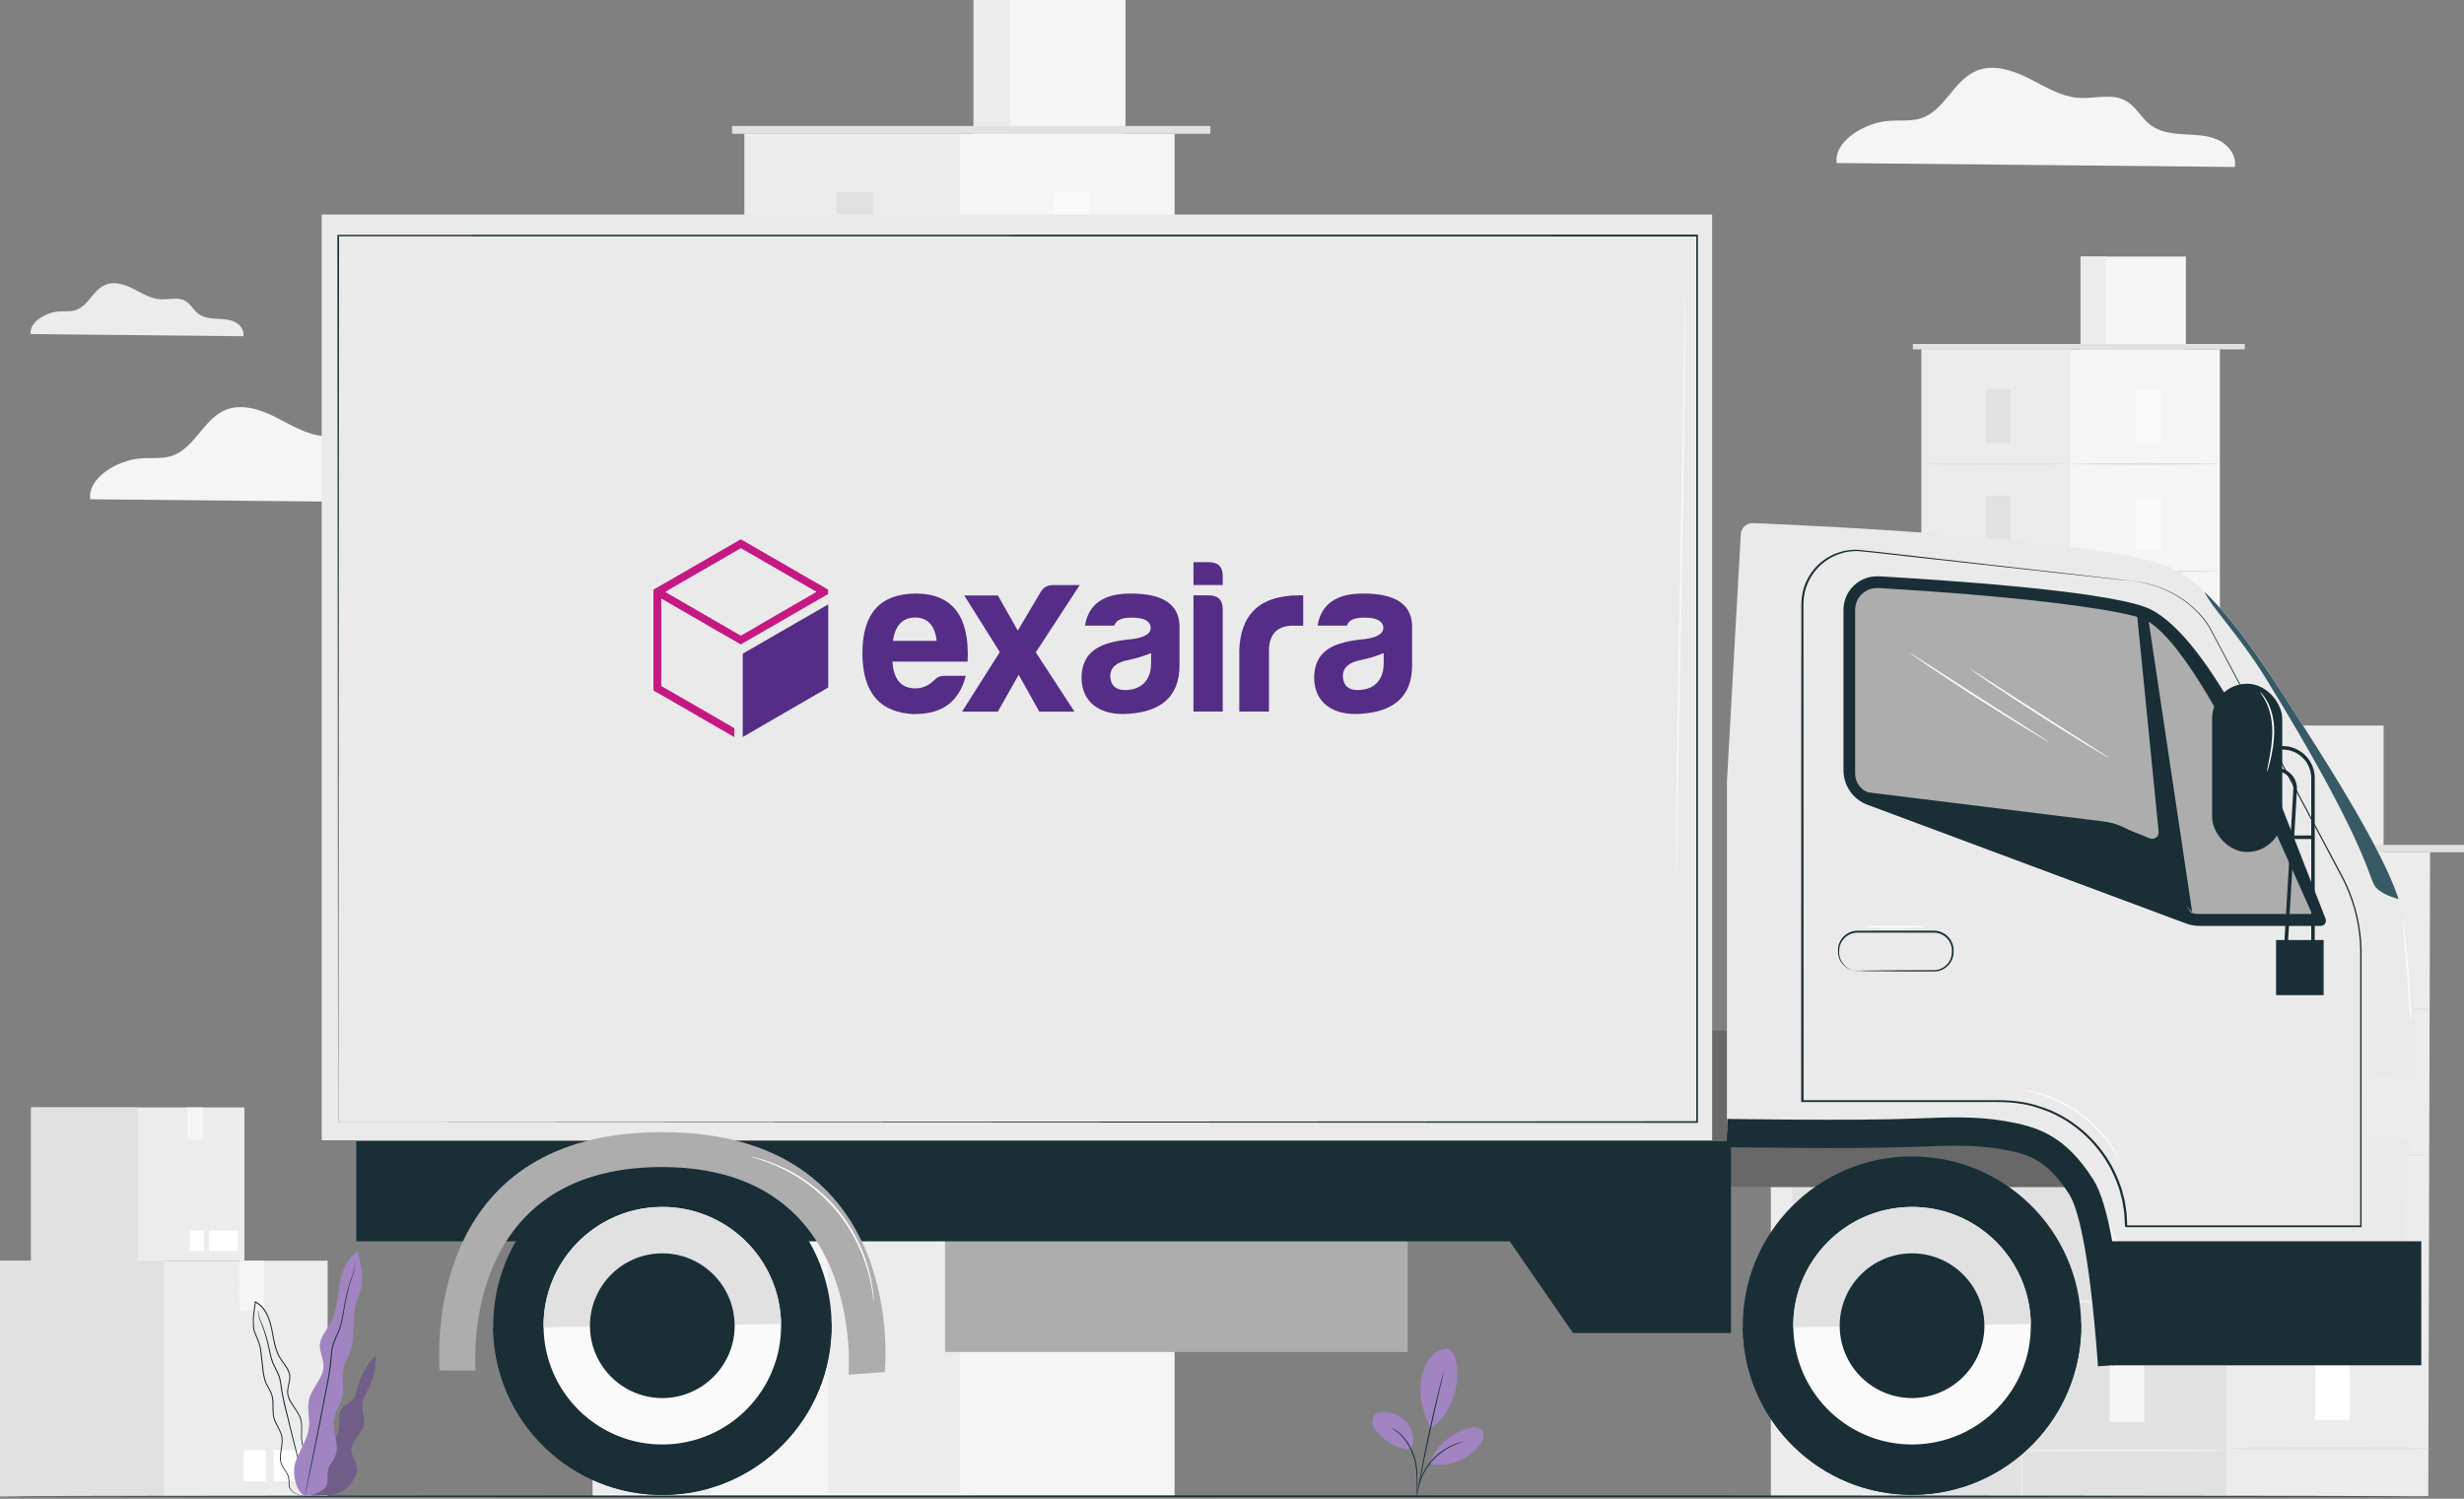 <svg xmlns="http://www.w3.org/2000/svg" id="Layer_2" viewBox="0 0 300 182.49"><rect x="0" y="0" width="300" height="182.49" fill="#808080" stroke="none"/><defs><style>.cls-1{fill:#eaeaea;}.cls-2{fill:#f5f5f5;}.cls-3{fill:#fff;}.cls-4{fill:#ececec;}.cls-5{fill:#fafafa;}.cls-6{fill:#a085c2;}.cls-7{fill:#c51882;}.cls-8{fill:#adadad;}.cls-9{fill:#e1e1e1;}.cls-10{fill:#375a64;}.cls-11{fill:#1a2e35;}.cls-12{fill:#552d86;}.cls-13{opacity:.3;}.cls-14{opacity:.4;}</style></defs><g id="Layer_1-2"><g><g><rect class="cls-2" x="233.97" y="42.54" width="36.32" height="115.1" transform="translate(504.25 200.17) rotate(-180)"/><rect class="cls-4" x="233.97" y="42.54" width="18.16" height="114.78" transform="translate(486.09 199.86) rotate(-180)"/><rect class="cls-2" x="253.31" y="31.24" width="12.82" height="11.3" transform="translate(519.45 73.78) rotate(-180)"/><rect class="cls-4" x="253.31" y="31.24" width="3.06" height="11.3" transform="translate(509.68 73.78) rotate(-180)"/><polyline class="cls-9" points="273.31 42.54 273.31 41.88 232.9 41.88 232.9 42.54"/><rect class="cls-5" x="260.04" y="47.47" width="3.07" height="6.48" transform="translate(523.16 101.41) rotate(-180)"/><path class="cls-9" d="M252.13 56.49c0 .07 4.07.12 9.08.12s9.08-.06 9.08-.12c0-.07-4.06-.12-9.08-.12s-9.08.06-9.08.12z"/><g><rect class="cls-9" x="241.72" y="47.47" width="3.07" height="6.48" transform="translate(486.52 101.41) rotate(-180)"/><path class="cls-9" d="M233.81 56.49c0 .07 4.07.12 9.08.12s9.08-.06 9.08-.12c0-.07-4.06-.12-9.08-.12s-9.08.06-9.08.12z"/></g><g><rect class="cls-9" x="241.72" y="60.33" width="3.07" height="6.48" transform="translate(486.52 127.15) rotate(-180)"/><path class="cls-9" d="M233.81 69.36c0 .07 4.07.12 9.08.12s9.08-.06 9.08-.12-4.06-.12-9.08-.12-9.08.06-9.08.12z"/></g><g><rect class="cls-9" x="241.72" y="73.59" width="3.07" height="6.48" transform="translate(486.52 153.67) rotate(-180)"/><path class="cls-9" d="M233.81 82.62c0 .07 4.07.12 9.08.12s9.08-.06 9.08-.12c0-.07-4.06-.12-9.08-.12s-9.08.06-9.08.12z"/></g><g><rect class="cls-9" x="241.72" y="86.85" width="3.07" height="6.48" transform="translate(486.52 180.18) rotate(-180)"/><path class="cls-9" d="M233.81 95.88c0 .07 4.07.12 9.08.12s9.08-.06 9.08-.12c0-.07-4.06-.12-9.08-.12s-9.08.06-9.08.12z"/></g><g><rect class="cls-9" x="241.72" y="99.73" width="3.07" height="6.48" transform="translate(486.52 205.94) rotate(-180)"/><path class="cls-9" d="M233.81 108.75c0 .07 4.07.12 9.08.12s9.08-.06 9.08-.12c0-.07-4.06-.12-9.08-.12s-9.08.06-9.08.12z"/></g><g><rect class="cls-9" x="241.72" y="112.66" width="3.07" height="6.48" transform="translate(486.52 231.8) rotate(-180)"/><rect class="cls-9" x="241.72" y="125.76" width="3.07" height="6.48" transform="translate(486.52 258) rotate(-180)"/><path class="cls-9" d="M233.81 121.69c0 .07 4.07.12 9.08.12s9.08-.06 9.08-.12c0-.07-4.06-.12-9.08-.12s-9.08.06-9.08.12z"/></g><rect class="cls-5" x="260.04" y="60.53" width="3.07" height="6.48" transform="translate(523.16 127.54) rotate(-180)"/><path class="cls-9" d="M252.13 69.56c0 .07 4.07.12 9.08.12s9.08-.06 9.08-.12-4.06-.12-9.08-.12-9.08.06-9.08.12z"/><rect class="cls-5" x="260.04" y="73.6" width="3.07" height="6.48" transform="translate(523.16 153.68) rotate(-180)"/><path class="cls-9" d="M252.13 82.62c0 .07 4.07.12 9.08.12s9.08-.06 9.08-.12c0-.07-4.06-.12-9.08-.12s-9.08.06-9.08.12z"/><rect class="cls-5" x="260.04" y="86.66" width="3.07" height="6.48" transform="translate(523.16 179.81) rotate(-180)"/><path class="cls-9" d="M252.13 95.69c0 .07 4.07.12 9.08.12s9.08-.06 9.08-.12-4.06-.12-9.08-.12-9.08.06-9.08.12z"/><rect class="cls-5" x="260.04" y="99.73" width="3.07" height="6.48" transform="translate(523.16 205.94) rotate(-180)"/><path class="cls-9" d="M252.13 108.75c0 .07 4.07.12 9.08.12s9.08-.06 9.08-.12c0-.07-4.06-.12-9.08-.12s-9.08.06-9.08.12z"/><rect class="cls-5" x="260.04" y="112.79" width="3.07" height="6.48" transform="translate(523.16 232.07) rotate(-180)"/><path class="cls-9" d="M252.13 121.82c0 .07 4.07.12 9.08.12s9.08-.06 9.08-.12-4.06-.12-9.08-.12-9.08.06-9.08.12z"/><rect class="cls-5" x="260.04" y="125.86" width="3.07" height="6.48" transform="translate(523.16 258.2) rotate(-180)"/></g><g><rect class="cls-2" x="90.66" y="16.29" width="52.35" height="165.91" transform="translate(233.67 198.49) rotate(-180)"/><rect class="cls-4" x="90.66" y="16.29" width="26.18" height="165.45" transform="translate(207.5 198.03) rotate(-180)"/><rect class="cls-2" x="118.55" y="0" width="18.49" height="16.29" transform="translate(255.58 16.29) rotate(-180)"/><rect class="cls-4" x="118.55" y="0" width="4.41" height="16.29" transform="translate(241.5 16.29) rotate(-180)"/><polyline class="cls-9" points="147.37 16.29 147.37 15.34 89.13 15.34 89.13 16.29"/><rect class="cls-5" x="128.25" y="23.39" width="4.43" height="9.34" transform="translate(260.92 56.13) rotate(-180)"/><path class="cls-9" d="M116.84 36.4c0 .1 5.86.18 13.09.18s13.09-.08 13.09-.18-5.86-.18-13.09-.18-13.09.08-13.09.18z"/><g><rect class="cls-9" x="101.84" y="23.39" width="4.43" height="9.34" transform="translate(208.12 56.13) rotate(-180)"/><path class="cls-9" d="M90.43 36.4c0 .1 5.86.18 13.09.18s13.09-.08 13.09-.18-5.86-.18-13.09-.18-13.09.08-13.09.18z"/></g><g><rect class="cls-9" x="101.84" y="41.94" width="4.43" height="9.34" transform="translate(208.12 93.23) rotate(-180)"/><path class="cls-9" d="M90.43 54.95c0 .1 5.86.18 13.09.18s13.09-.08 13.09-.18-5.86-.18-13.09-.18-13.09.08-13.09.18z"/></g><g><rect class="cls-9" x="101.84" y="61.05" width="4.43" height="9.34" transform="translate(208.12 131.45) rotate(-180)"/><path class="cls-9" d="M90.43 74.06c0 .1 5.86.18 13.09.18s13.09-.08 13.09-.18c0-.1-5.86-.18-13.09-.18s-13.09.08-13.09.18z"/></g><g><rect class="cls-9" x="101.84" y="80.16" width="4.43" height="9.34" transform="translate(208.12 169.67) rotate(-180)"/><path class="cls-9" d="M90.43 93.17c0 .1 5.86.18 13.09.18s13.09-.08 13.09-.18c0-.1-5.86-.18-13.09-.18s-13.09.08-13.09.18z"/></g><g><rect class="cls-9" x="101.84" y="98.73" width="4.43" height="9.34" transform="translate(208.12 206.8) rotate(-180)"/><path class="cls-9" d="M90.43 111.74c0 .1 5.86.18 13.09.18s13.09-.08 13.09-.18-5.86-.18-13.09-.18-13.09.08-13.09.18z"/></g><g><rect class="cls-9" x="101.84" y="117.37" width="4.43" height="9.34" transform="translate(208.12 244.08) rotate(-180)"/><rect class="cls-9" x="101.84" y="136.25" width="4.43" height="9.34" transform="translate(208.12 281.84) rotate(-180)"/><path class="cls-9" d="M90.43 130.38c0 .1 5.86.18 13.09.18s13.09-.08 13.09-.18-5.86-.18-13.09-.18-13.09.08-13.09.18z"/></g><rect class="cls-5" x="128.25" y="42.23" width="4.43" height="9.34" transform="translate(260.92 93.8) rotate(-180)"/><path class="cls-9" d="M116.84 55.24c0 .1 5.86.18 13.09.18s13.09-.08 13.09-.18-5.86-.18-13.09-.18-13.09.08-13.09.18z"/><rect class="cls-5" x="128.25" y="61.06" width="4.43" height="9.34" transform="translate(260.92 131.46) rotate(-180)"/><path class="cls-9" d="M116.84 74.07c0 .1 5.86.18 13.09.18s13.09-.08 13.09-.18c0-.1-5.86-.18-13.09-.18s-13.09.08-13.09.18z"/><rect class="cls-5" x="128.25" y="79.89" width="4.43" height="9.34" transform="translate(260.92 169.13) rotate(-180)"/><path class="cls-9" d="M116.84 92.9c0 .1 5.86.18 13.09.18s13.09-.08 13.09-.18c0-.1-5.86-.18-13.09-.18s-13.09.08-13.09.18z"/><rect class="cls-5" x="128.25" y="98.73" width="4.43" height="9.34" transform="translate(260.92 206.8) rotate(-180)"/><path class="cls-9" d="M116.84 111.74c0 .1 5.86.18 13.09.18s13.09-.08 13.09-.18-5.86-.18-13.09-.18c-7.23.0-13.09.08-13.09.18z"/><rect class="cls-5" x="128.25" y="117.56" width="4.43" height="9.34" transform="translate(260.92 244.47) rotate(-180)"/><path class="cls-9" d="M116.84 130.57c0 .1 5.86.18 13.09.18 7.23.0 13.09-.08 13.09-.18s-5.86-.18-13.09-.18-13.09.08-13.09.18z"/><rect class="cls-5" x="128.25" y="136.4" width="4.43" height="9.34" transform="translate(260.92 282.13) rotate(-180)"/></g><g><rect class="cls-2" x="72.19" y="91.55" width="28.6" height="90.64" transform="translate(172.97 273.74) rotate(-180)"/><rect class="cls-4" x="72.19" y="91.55" width="14.3" height="90.39" transform="translate(158.67 273.49) rotate(-180)"/><rect class="cls-2" x="87.42" y="82.65" width="10.1" height="8.9" transform="translate(184.94 174.2) rotate(-180)"/><rect class="cls-4" x="87.42" y="82.65" width="2.41" height="8.9" transform="translate(177.25 174.2) rotate(-180)"/><polyline class="cls-9" points="103.17 91.55 103.17 91.03 71.35 91.03 71.35 91.55"/><rect class="cls-5" x="92.72" y="95.43" width="2.42" height="5.1" transform="translate(187.86 195.97) rotate(-180)"/><path class="cls-9" d="M86.49 102.54c0 .05 3.2.1 7.15.1s7.15-.04 7.15-.1-3.2-.1-7.15-.1-7.15.04-7.15.1z"/><g><rect class="cls-9" x="78.3" y="95.43" width="2.42" height="5.1" transform="translate(159.01 195.97) rotate(-180)"/><path class="cls-9" d="M72.06 102.54c0 .05 3.2.1 7.15.1s7.15-.04 7.15-.1-3.2-.1-7.15-.1-7.15.04-7.15.1z"/></g><g><rect class="cls-9" x="78.3" y="105.57" width="2.42" height="5.1" transform="translate(159.01 216.24) rotate(-180)"/><path class="cls-9" d="M72.06 112.67c0 .05 3.2.1 7.15.1s7.15-.04 7.15-.1-3.2-.1-7.15-.1-7.15.04-7.15.1z"/></g><g><rect class="cls-9" x="78.3" y="116.01" width="2.42" height="5.1" transform="translate(159.01 237.12) rotate(-180)"/><path class="cls-9" d="M72.06 123.11c0 .05 3.2.1 7.15.1s7.15-.04 7.15-.1-3.2-.1-7.15-.1-7.15.04-7.15.1z"/></g><g><rect class="cls-9" x="78.3" y="126.45" width="2.42" height="5.1" transform="translate(159.01 258) rotate(-180)"/><path class="cls-9" d="M72.06 133.55c0 .05 3.2.1 7.15.1s7.15-.04 7.15-.1c0-.05-3.2-.1-7.15-.1s-7.15.04-7.15.1z"/></g><g><rect class="cls-9" x="78.3" y="136.59" width="2.42" height="5.1" transform="translate(159.01 278.28) rotate(-180)"/><path class="cls-9" d="M72.06 143.7c0 .05 3.2.1 7.15.1s7.15-.04 7.15-.1-3.2-.1-7.15-.1-7.15.04-7.15.1z"/></g><g><rect class="cls-9" x="78.3" y="146.77" width="2.42" height="5.1" transform="translate(159.01 298.65) rotate(-180)"/><rect class="cls-9" x="78.3" y="157.09" width="2.42" height="5.1" transform="translate(159.01 319.28) rotate(-180)"/><path class="cls-9" d="M72.06 153.88c0 .05 3.2.1 7.15.1s7.15-.04 7.15-.1c0-.05-3.2-.1-7.15-.1s-7.15.04-7.15.1z"/></g><rect class="cls-5" x="92.72" y="105.72" width="2.42" height="5.1" transform="translate(187.86 216.54) rotate(-180)"/><path class="cls-9" d="M86.49 112.83c0 .05 3.2.1 7.15.1s7.15-.04 7.15-.1-3.2-.1-7.15-.1-7.15.04-7.15.1z"/><rect class="cls-5" x="92.72" y="116.01" width="2.42" height="5.1" transform="translate(187.86 237.12) rotate(-180)"/><path class="cls-9" d="M86.49 123.12c0 .05 3.2.1 7.15.1s7.15-.04 7.15-.1-3.2-.1-7.15-.1-7.15.04-7.15.1z"/><rect class="cls-5" x="92.72" y="126.3" width="2.42" height="5.1" transform="translate(187.86 257.7) rotate(-180)"/><path class="cls-9" d="M86.49 133.41c0 .05 3.2.1 7.15.1s7.15-.04 7.15-.1-3.2-.1-7.15-.1-7.15.04-7.15.1z"/><rect class="cls-5" x="92.72" y="136.59" width="2.42" height="5.1" transform="translate(187.86 278.28) rotate(-180)"/><path class="cls-9" d="M86.49 143.7c0 .05 3.2.1 7.15.1s7.15-.04 7.15-.1-3.2-.1-7.15-.1-7.15.04-7.15.1z"/><rect class="cls-5" x="92.72" y="146.88" width="2.42" height="5.1" transform="translate(187.86 298.86) rotate(-180)"/><path class="cls-9" d="M86.49 153.99c0 .05 3.2.1 7.15.1s7.15-.04 7.15-.1-3.2-.1-7.15-.1-7.15.04-7.15.1z"/><rect class="cls-5" x="92.72" y="157.17" width="2.42" height="5.1" transform="translate(187.86 319.44) rotate(-180)"/></g><g><g><rect class="cls-9" x="215.62" y="123.75" width="30.79" height="58.44" transform="translate(462.03 305.95) rotate(-180)"/><rect class="cls-4" x="215.62" y="123.75" width="14.44" height="58.44"/></g><g><rect class="cls-2" x="237.19" y="129.25" width="2.77" height="6.73" transform="translate(477.14 265.23) rotate(-180)"/><rect class="cls-2" x="237.19" y="155.58" width="2.77" height="6.73" transform="translate(477.14 317.88) rotate(-180)"/><path class="cls-2" d="M230.06 138.62c0 .06 3.66.1 8.18.1s8.18-.05 8.18-.1c0-.06-3.66-.1-8.18-.1s-8.18.05-8.18.1z"/></g><g><rect class="cls-2" x="237.19" y="142.51" width="2.77" height="6.73" transform="translate(477.14 291.76) rotate(-180)"/><path class="cls-2" d="M230.06 151.88c0 .06 3.66.1 8.18.1s8.18-.05 8.18-.1c0-.06-3.66-.1-8.18-.1s-8.18.05-8.18.1z"/></g><rect class="cls-9" x="224.22" y="129.25" width="2.77" height="6.73" transform="translate(451.22 265.23) rotate(-180)"/><rect class="cls-9" x="218.22" y="129.25" width="2.77" height="6.73" transform="translate(439.2 265.23) rotate(-180)"/><rect class="cls-9" x="224.22" y="142.02" width="2.77" height="6.73" transform="translate(451.22 290.76) rotate(-180)"/><rect class="cls-9" x="218.22" y="142.02" width="2.77" height="6.73" transform="translate(439.2 290.76) rotate(-180)"/><rect class="cls-9" x="224.22" y="154.78" width="2.77" height="6.73" transform="translate(451.22 316.29) rotate(-180)"/><rect class="cls-9" x="218.22" y="154.78" width="2.77" height="6.73" transform="translate(439.2 316.29) rotate(-180)"/><rect class="cls-9" x="213.31" y="122.34" width="35.42" height="1.46" transform="translate(462.03 246.14) rotate(-180)"/><path class="cls-4" d="M215.41 123.94c0 .06 6.88.1 15.37.1s15.37-.05 15.37-.1c0-.06-6.88-.1-15.37-.1s-15.37.05-15.37.1z"/></g><g><polygon class="cls-4" points="246.06 182.15 295.65 182.15 295.87 103.78 246.28 103.78 246.06 182.15"/><rect class="cls-9" x="246.28" y="103.78" width="24.8" height="78.37" transform="translate(517.35 285.93) rotate(-180)"/><rect class="cls-4" x="272.69" y="88.35" width="17.51" height="15.43" transform="translate(562.9 192.12) rotate(-180)"/><rect class="cls-9" x="272.69" y="88.35" width="4.17" height="15.43" transform="translate(549.56 192.12) rotate(-180)"/><rect class="cls-9" x="244.83" y="102.88" width="55.17" height=".9" transform="translate(544.83 206.65) rotate(-180)"/><rect class="cls-3" x="281.88" y="110.51" width="4.2" height="8.85" transform="translate(567.96 229.86) rotate(-180)"/><path class="cls-9" d="M271.07 122.83c0 .09 5.55.17 12.4.17s12.4-.08 12.4-.17-5.55-.17-12.4-.17-12.4.08-12.4.17z"/><g><rect class="cls-2" x="256.87" y="110.51" width="4.2" height="8.85" transform="translate(517.94 229.86) rotate(-180)"/><path class="cls-4" d="M246.06 122.83c0 .09 5.55.17 12.4.17s12.4-.08 12.4-.17-5.55-.17-12.4-.17-12.4.08-12.4.17z"/></g><g><rect class="cls-2" x="256.87" y="128.08" width="4.2" height="8.85" transform="translate(517.94 265.01) rotate(-180)"/><path class="cls-4" d="M246.06 140.4c0 .09 5.55.17 12.4.17s12.4-.08 12.4-.17c0-.09-5.55-.17-12.4-.17s-12.4.08-12.4.17z"/></g><g><rect class="cls-2" x="256.87" y="146.18" width="4.2" height="8.85" transform="translate(517.94 301.22) rotate(-180)"/><path class="cls-4" d="M246.06 158.51c0 .09 5.55.17 12.4.17s12.4-.08 12.4-.17c0-.09-5.55-.17-12.4-.17s-12.4.08-12.4.17z"/></g><g><rect class="cls-2" x="256.87" y="164.29" width="4.2" height="8.85" transform="translate(517.94 337.42) rotate(-180)"/><path class="cls-4" d="M246.06 176.61c0 .09 5.55.17 12.4.17s12.4-.08 12.4-.17c0-.09-5.55-.17-12.4-.17s-12.4.08-12.4.17z"/></g><rect class="cls-3" x="281.88" y="128.35" width="4.2" height="8.85" transform="translate(567.96 265.55) rotate(-180)"/><path class="cls-9" d="M271.07 140.67c0 .09 5.55.17 12.4.17s12.4-.08 12.4-.17c0-.09-5.55-.17-12.4-.17s-12.4.08-12.4.17z"/><rect class="cls-3" x="281.88" y="146.19" width="4.2" height="8.85" transform="translate(567.96 301.23) rotate(-180)"/><path class="cls-9" d="M271.07 158.51c0 .09 5.55.17 12.4.17s12.4-.08 12.4-.17-5.55-.17-12.4-.17-12.4.08-12.4.17z"/><rect class="cls-3" x="281.88" y="164.03" width="4.2" height="8.85" transform="translate(567.96 336.91) rotate(-180)"/><path class="cls-9" d="M271.07 176.35c0 .09 5.55.17 12.4.17s12.4-.08 12.4-.17-5.55-.17-12.4-.17-12.4.08-12.4.17z"/></g><path class="cls-2" d="M10.99 60.79c-.36-2.6 3.32-4.75 6.08-4.97 1.32-.11 2.69.1 3.93-.34 2.7-.94 3.78-4.43 6.42-5.55 1.97-.83 4.24-.09 6.15.87s3.8 2.17 5.94 2.31c1.86.12 3.88-.57 5.5.34 1.21.68 1.85 2.07 2.96 2.9 1.09.81 2.52.98 3.87 1.05 1.36.07 2.76.09 3.99.65 1.23.56 2.25 1.87 2 3.2l-46.85-.46z"/><g><g><g><rect class="cls-4" x="0" y="153.51" width="39.89" height="28.68"/><path class="cls-2" d="M29.19 153.51c-.06.0.0 6.06.0 6.06h2.95v-6.06h-2.95z"/></g><rect class="cls-9" x="0" y="153.51" width="19.95" height="28.68"/></g><rect class="cls-3" x="33.34" y="176.58" width="5.34" height="3.78" transform="translate(72.01 356.93) rotate(-180)"/><rect class="cls-3" x="29.68" y="176.58" width="2.67" height="3.78" transform="translate(62.03 356.93) rotate(-180)"/></g><g><g><g><rect class="cls-4" x="3.79" y="134.84" width="25.97" height="18.67"/><path class="cls-2" d="M22.8 134.84v3.94h1.92v-3.94H22.8z"/></g><rect class="cls-9" x="3.79" y="134.84" width="12.99" height="18.67"/></g><rect class="cls-3" x="25.5" y="149.86" width="3.48" height="2.46" transform="translate(54.47 302.17) rotate(-180)"/><rect class="cls-3" x="23.12" y="149.86" width="1.74" height="2.46" transform="translate(47.97 302.17) rotate(-180)"/></g><path class="cls-4" d="M3.74 40.67c-.2-1.44 1.83-2.62 3.36-2.74.73-.06 1.48.05 2.17-.19 1.49-.52 2.09-2.45 3.55-3.06 1.09-.46 2.34-.05 3.4.48 1.06.53 2.1 1.2 3.28 1.28 1.03.07 2.14-.31 3.04.19.67.37 1.02 1.14 1.64 1.6.6.44 1.39.54 2.14.58s1.52.05 2.21.36c.68.31 1.25 1.03 1.1 1.77l-25.88-.26z"/><path class="cls-2" d="M223.62 19.86c-.37-2.69 3.43-4.91 6.29-5.14 1.36-.11 2.78.1 4.07-.35 2.8-.97 3.91-4.59 6.64-5.74 2.04-.86 4.39-.09 6.37.9 1.98 1 3.93 2.25 6.14 2.39 1.92.12 4.01-.59 5.69.35 1.25.7 1.91 2.14 3.06 2.99 1.13.83 2.6 1.01 4.01 1.09 1.4.08 2.85.09 4.13.67 1.28.58 2.33 1.93 2.07 3.31l-48.46-.48z"/><path class="cls-11" d="M.15 182.19c0 .06 65.61.11 146.54.11 80.95.0 146.55-.05 146.55-.11s-65.6-.11-146.55-.11c-80.92.0-146.54.05-146.54.11z"/><g><path class="cls-6" d="M176 164.2c-.92.18-1.7.82-2.2 1.61-.5.79-.73 1.72-.83 2.65-.19 1.8.42 3.79 1.19 5.43 1.76-.97 2.6-3.14 2.95-4.27.56-1.79.49-5.36-1.11-5.42"/><path class="cls-6" d="M171.79 176.41c.45-.94.28-2.12-.33-2.97s-1.61-1.37-2.65-1.51c-.48-.07-1.02-.04-1.37.29-.33.31-.41.82-.3 1.25.12.44.41.81.73 1.12 1.1 1.09 2.37 1.93 3.92 1.82"/><path class="cls-11" d="M172.51 182.21s.02-.13.03-.37c0-.26.02-.6.04-1.01.02-.85.06-2.06-.32-3.34-.38-1.27-1.07-2.29-1.71-2.87-.32-.29-.61-.49-.82-.6-.1-.06-.19-.1-.25-.12-.06-.03-.09-.04-.09-.03-.02.03.49.24 1.1.83.62.58 1.28 1.59 1.65 2.84.38 1.25.35 2.45.35 3.3.0.43.0.78.0 1.02s.02.37.02.37z"/><path class="cls-11" d="M175.81 166.92s-.02.05-.05.15c-.03.12-.07.26-.13.45-.11.39-.26.95-.43 1.65-.35 1.4-.82 3.33-1.28 5.48-.46 2.15-.84 4.11-1.09 5.53-.13.71-.22 1.28-.28 1.68-.03.19-.05.34-.07.46-.01.11-.02.16-.02.16s.02-.05.04-.16c.02-.12.05-.27.09-.45.08-.41.19-.98.33-1.67.27-1.41.66-3.37 1.13-5.52.46-2.15.91-4.09 1.24-5.49.16-.69.3-1.25.39-1.66.04-.19.08-.34.1-.45.02-.1.03-.16.03-.16z"/><path class="cls-6" d="M174.12 178.04c.8-2.05 2.66-3.66 4.8-4.16.55-.13 1.23-.14 1.55.32.33.46.09 1.1-.22 1.57-1.3 1.95-3.85 2.96-6.13 2.43"/><path class="cls-11" d="M178.31 175.5s-.12.02-.34.07c-.11.03-.24.06-.4.11-.15.05-.33.1-.51.18-.19.08-.39.16-.6.28-.22.1-.43.24-.66.38-.45.3-.91.66-1.34 1.11-.42.45-.76.94-1.03 1.4-.13.24-.25.46-.33.68-.1.22-.17.43-.23.62-.07.19-.1.37-.14.53s-.06.29-.08.4c-.03.22-.05.35-.04.35.03.0.09-.49.34-1.25.07-.19.14-.4.24-.61.09-.22.21-.44.34-.67.27-.45.6-.93 1.02-1.37.42-.44.87-.8 1.31-1.1.22-.14.43-.28.64-.38.2-.12.41-.2.59-.29.74-.32 1.23-.42 1.22-.45z"/></g><g><path class="cls-6" d="M39.16 177.69c-.16-.63.25-1.26.71-1.72s1.02-.87 1.26-1.47c.39-.98-.13-2.25.53-3.06.39-.48 1.09-.64 1.44-1.16.18-.27.24-.6.31-.92.37-1.62 1.18-3.13 2.32-4.34.08 1.44-.24 2.9-.91 4.18-.27.51-.6 1.01-.69 1.59-.15.93.37 1.89.15 2.8-.26 1.05-1.44 1.75-1.49 2.82-.05.91.75 1.71.69 2.62-.03.39-.2.75-.4 1.08-.7 1.17-1.74 1.98-3.3 1.95l-1.92.07 1.31-4.44z"/><g class="cls-13"><path d="M39.16 177.69c-.16-.63.25-1.26.71-1.72s1.02-.87 1.26-1.47c.39-.98-.13-2.25.53-3.06.39-.48 1.09-.64 1.44-1.16.18-.27.24-.6.31-.92.37-1.62 1.18-3.13 2.32-4.34.08 1.44-.24 2.9-.91 4.18-.27.51-.6 1.01-.69 1.59-.15.93.37 1.89.15 2.8-.26 1.05-1.44 1.75-1.49 2.82-.05.91.75 1.71.69 2.62-.03.39-.2.75-.4 1.08-.7 1.17-1.74 1.98-3.3 1.95l-1.92.07 1.31-4.44z"/></g><g><g><path class="cls-11" d="M37.47 182.18s-.18.04-.53-.01c-.17-.03-.38-.07-.62-.16-.24-.09-.51-.21-.77-.42-.12-.11-.25-.24-.32-.42-.07-.18-.08-.37-.09-.57-.01-.2-.01-.41-.04-.62s-.12-.42-.23-.62c-.23-.4-.6-.77-.72-1.31-.13-.53-.04-1.11.05-1.68.09-.58.18-1.2-.04-1.8-.21-.6-.63-1.14-.84-1.82s-.11-1.42-.16-2.14c-.02-.36-.09-.73-.25-1.07s-.37-.66-.54-1.02c-.34-.72-.4-1.54-.49-2.34-.05-.4-.09-.81-.14-1.23-.05-.41-.08-.83-.21-1.23-.12-.4-.29-.79-.46-1.19-.08-.2-.17-.4-.22-.62-.04-.23-.05-.44-.06-.66-.02-.44.0-.89.05-1.33.05-.44.13-.88.18-1.33.0-.03.0-.05.0-.08v-.09l.09.04c.41.21.76.51 1.03.87.27.36.47.76.63 1.17.32.82.44 1.69.6 2.51.16.82.37 1.64.79 2.32.21.34.46.65.69.99.22.33.42.69.48 1.09.11.81-.33 1.52-.24 2.24.03.36.18.69.35 1s.38.59.57.88.38.58.52.89c.14.31.21.64.24.96.05.65-.05 1.26.0 1.84.04.58.24 1.11.47 1.58s.49.9.71 1.31c.11.21.21.41.29.61.09.2.13.41.17.61.06.4.06.77.01 1.1-.08.66-.33 1.13-.55 1.4-.05.07-.11.12-.16.17-.04.05-.09.08-.13.11-.07.05-.11.08-.11.08s.16-.1.37-.37.45-.74.52-1.39c.04-.32.04-.69-.02-1.08-.04-.19-.08-.4-.17-.59-.08-.2-.18-.4-.29-.6-.22-.41-.48-.84-.72-1.31s-.45-1.01-.49-1.6c-.05-.59.04-1.21-.01-1.84-.02-.32-.1-.63-.23-.93-.13-.3-.32-.58-.51-.87-.19-.28-.4-.57-.58-.88s-.33-.66-.37-1.04c-.09-.77.35-1.48.24-2.24-.06-.37-.24-.72-.46-1.05s-.47-.64-.69-.99c-.44-.7-.65-1.53-.81-2.36-.16-.83-.28-1.68-.59-2.49-.16-.4-.35-.79-.62-1.14-.26-.35-.6-.64-.99-.84l.09-.05s0 .05.0.08c-.05.45-.13.89-.18 1.33-.05.44-.07.87-.05 1.31.01.21.03.44.06.64.05.2.13.4.22.6.17.39.34.79.46 1.2.13.41.17.84.22 1.25.05.41.09.82.14 1.23.09.81.15 1.61.48 2.31.16.35.38.67.54 1.02.16.35.24.73.26 1.1.04.74-.05 1.46.15 2.12.2.65.62 1.2.83 1.82.23.63.13 1.27.04 1.85-.09.58-.19 1.14-.06 1.65.11.52.48.89.71 1.3.12.2.21.42.24.64s.03.43.04.63c0 .2.02.39.08.56.06.17.18.3.3.4.25.21.52.33.75.42.24.09.44.14.61.17s.3.04.39.04.13.0.13.0z"/><path class="cls-11" d="M31.4 159.58s0 .02.02.06c.01.05.03.1.04.17.04.15.08.38.16.66.08.28.25.61.4 1s.31.85.46 1.36c.15.51.28 1.08.41 1.69.14.61.28 1.26.61 1.87.16.31.33.63.47.97.14.35.22.72.28 1.1.09.76.23 1.53.41 2.32.38 1.57.75 3.07 1.08 4.43.34 1.36.65 2.58.91 3.62.25 1.02.46 1.85.6 2.44.07.28.12.5.16.67.02.07.03.13.04.17.0.04.01.06.0.06.0.0.0-.02-.02-.06-.01-.05-.03-.1-.05-.17-.04-.16-.1-.38-.18-.66-.15-.58-.37-1.41-.64-2.43-.27-1.03-.58-2.25-.93-3.61-.34-1.36-.71-2.86-1.1-4.43-.18-.79-.32-1.57-.41-2.33-.05-.38-.13-.74-.27-1.07-.14-.34-.31-.65-.47-.97-.34-.63-.48-1.3-.61-1.9-.13-.61-.26-1.18-.4-1.69s-.29-.97-.44-1.36c-.14-.4-.31-.72-.38-1.01s-.1-.52-.13-.67c-.01-.07-.02-.13-.03-.18.0-.04.0-.06.0-.06z"/></g><g><path class="cls-6" d="M37.13 182.19c-1.25-.74-1.61-3.01-1.09-4.37.52-1.36 1.44-2.6 1.58-4.06.11-1.12-.26-2.26.0-3.35.35-1.47 1.79-2.61 1.77-4.12.0-.85-.49-1.65-.45-2.49.05-1.04.85-1.86 1.34-2.78.76-1.4.81-3.06 1.07-4.63s.86-3.26 2.25-4.03c.21 1.33.56 2.25.45 4.06-.04.65-.79 1.89-.9 3.32-.06.85-.1 1.7-.16 2.55-.05.83-.1 1.67-.4 2.45-.23.59-.59 1.13-.76 1.75-.32 1.15.1 2.4-.16 3.57-.22.99-.9 1.84-1.04 2.85-.2 1.41.72 2.88.25 4.22-.23.67-.78 1.2-.94 1.89-.12.53.01 1.1-.1 1.64-.18.87-1.83 1.54-2.71 1.48"/><path class="cls-11" d="M43.25 153.68s0 .03.0.08c0 .06-.02.13-.03.22-.03.19-.06.48-.13.84-.07.37-.26.78-.41 1.28-.16.5-.32 1.07-.46 1.72-.14.64-.26 1.35-.39 2.12-.13.76-.26 1.6-.64 2.4-.18.4-.37.8-.52 1.23-.15.43-.22.88-.26 1.35-.06.95-.19 1.93-.37 2.92-.38 1.98-.75 3.86-1.08 5.58-.35 1.71-.67 3.25-.93 4.54-.27 1.29-.49 2.33-.64 3.06-.08.35-.14.63-.18.83-.02.09-.04.16-.05.22-.01.05-.02.07-.02.07s0-.03.0-.08c0-.06.02-.13.04-.22.04-.2.09-.48.16-.84.14-.73.35-1.78.6-3.07.26-1.3.57-2.84.91-4.55.33-1.71.69-3.6 1.07-5.57.18-.99.3-1.96.37-2.91.04-.47.12-.95.27-1.38.15-.44.35-.84.53-1.24.38-.79.51-1.61.65-2.37.13-.76.25-1.48.4-2.12.15-.64.31-1.22.48-1.72.16-.5.35-.91.43-1.27.07-.36.11-.65.15-.84.02-.09.03-.16.04-.22.0-.05.02-.07.02-.07z"/></g></g></g><g><rect class="cls-8" x="73.72" y="125.48" width="190.82" height="19.07" transform="translate(338.26 270.02) rotate(-180)"/><g class="cls-14"><rect x="73.72" y="125.48" width="190.82" height="19.07" transform="translate(338.26 270.02) rotate(-180)"/></g></g><g><rect class="cls-8" x="115.06" y="146.96" width="56.33" height="17.66" transform="translate(286.45 311.58) rotate(-180)"/><polygon class="cls-11" points="210.75 138.96 210.75 162.31 191.52 162.31 183.81 151.14 43.38 151.14 43.38 138.96 210.75 138.96"/><path class="cls-1" d="M211.95 65.04c.04-.78.7-1.38 1.49-1.35 7.6.31 43.69 1.97 51.11 5.53 5.68 2.73 11.9 12.93 16.29 19.8 3.15 4.92 10.09 15.86 11.5 21.45 1.19 4.73 1.91 14.56 1.82 19.44l-1.98 25.8h-32.71l-3.28-8.52c-2.14-5.56-7.48-9.23-13.43-9.23h-32.5V95.13l1.69-30.1z"/><path class="cls-10" d="M268.42 72.08c4.5 4.3 9.01 11.62 12.41 16.95 2.91 4.56 9.08 14.27 11.1 20.12.04.11.07.21.1.32-1-.28-2.53-.84-3-1.78-.72-1.43-1.64-6.33-13-24.84-3.46-5.64-6.83-8.94-7.61-10.76z"/><g><path class="cls-11" d="M228.75 70.17c8.36.48 26.49 1.7 32.28 3.69 7.55 2.59 16.02 22.56 16.42 23.43l5.71 14.61c.14.41-.17.84-.61.84H267.8c-.56.0-1.11-.1-1.63-.29l-38.8-14.46c-1.76-.65-2.92-2.33-2.92-4.2V74.25c0-2.34 1.97-4.2 4.3-4.07z"/><path class="cls-8" d="M281.51 111.3s-5.47-12.27-7.31-16.28c-2.78-6.07-9.26-18.5-13.64-19.81-4.03-1.21-15.6-2.68-31.9-3.61-.05.0-.1.0-.15.0-1.45.0-2.64 1.19-2.64 2.64v19.98c0 1 .63 1.91 1.57 2.26l28.67 3.54c2.32.29 4.41 1.58 5.69 3.54l4.97 7.57c.29.11.6.16.91.16h13.83z"/><path class="cls-11" d="M257.15 100.24l9.76 10.85-5.39-36.04-1.35-.47 2.65 26.69c.06.59-.53 1.03-1.07.81l-4.6-1.85z"/></g><path class="cls-4" d="M294.8 132.41c.03-.47-.12-.85-.36-.87l-5.23-.48c-.44-.04-.83.77-.88 1.74l-.24 4.01c-.04.64.16 1.19.44 1.24l5.33.92c.24.04.47-.31.5-.79l.43-5.76z"/><rect class="cls-11" x="257.15" y="151.14" width="37.65" height="15.1" transform="translate(551.95 317.38) rotate(-180)"/><g><circle class="cls-11" cx="232.8" cy="161.42" r="20.6" transform="translate(62.55 387.84) rotate(-87.8)"/><path class="cls-11" d="M253.39 161.07s0 .04.0.05c.16 11.37-8.92 20.73-20.3 20.89-11.37.16-20.73-8.92-20.89-20.3.0-.02.0-.04.0-.05l41.19-.59z"/><path class="cls-5" d="M247.26 161.21c.12 7.99-6.26 14.55-14.25 14.67-7.99.12-14.55-6.27-14.67-14.25-.12-7.99 6.27-14.55 14.25-14.67 7.99-.12 14.55 6.27 14.67 14.25z"/><path class="cls-9" d="M232.59 146.96c7.99-.12 14.55 6.27 14.67 14.25l-28.92.42c-.12-7.99 6.27-14.55 14.25-14.67z"/><path class="cls-11" d="M241.61 161.29c.07 4.86-3.82 8.86-8.68 8.94-4.86.07-8.87-3.82-8.94-8.68s3.82-8.87 8.68-8.94 8.86 3.82 8.93 8.68z"/></g><g><rect class="cls-11" x="269.32" y="83.25" width="8.54" height="20.49" rx="4.27" ry="4.27" transform="translate(547.19 186.99) rotate(-180)"/><path class="cls-11" d="M281.4 116.41h.43V94.74c0-2.15-1.75-3.9-3.9-3.9h-1.03v.43h1.03c1.91.0 3.47 1.56 3.47 3.47v21.67z"/><path class="cls-11" d="M278.47 116.44l1.19-20.26c.04-.71-.2-1.38-.69-1.9-.49-.52-1.15-.8-1.86-.8v.43c.59.0 1.14.24 1.54.67.41.43.61.99.57 1.58l-1.19 20.26.43.03z"/><rect class="cls-11" x="277.12" y="114.46" width="5.79" height="6.71" transform="translate(560.03 235.63) rotate(-180)"/><rect class="cls-11" x="279.26" y="101.73" width="2.36" height=".43"/></g><path class="cls-11" d="M259.6 70.75s-.17-.03-.51-.07c-.34-.04-.85-.1-1.51-.18-1.33-.15-3.3-.38-5.84-.67-5.09-.58-12.5-1.42-21.77-2.48-1.16-.12-2.34-.28-3.57-.39-.62-.07-1.25.01-1.87.12-.61.15-1.23.36-1.79.68-1.13.63-2.11 1.6-2.71 2.82-.3.6-.53 1.26-.62 1.94-.07.34-.06.69-.09 1.03.0.34.0.69.0 1.04.0 5.55.0 11.5-.01 17.82.0 12.62.0 26.67-.01 41.66v.11h.11c4.83.0 9.8.0 14.86.0 2.53.0 5.09.0 7.67.0 1.29.0 2.58-.03 3.86.18 1.28.15 2.52.57 3.73 1.04 3.74 1.6 6.72 4.74 8.15 8.44.16.47.37.92.47 1.41.11.48.28.95.33 1.44l.11.73.05.36.02.37.04.73.02.37v.05c-.1-.1.14.15.12.12h.13.18c1.97.0 3.92.0 5.86.0 7.76.0 15.25.0 22.41.0h.11v-.11c0-6.48.0-12.72.0-18.68.0-2.98.0-5.9.0-8.74.0-1.42.0-2.82.0-4.2.0-.69.0-1.37.0-2.06-.02-.68-.06-1.36-.15-2.03-.33-2.68-1.2-5.2-2.43-7.4-1.18-2.22-2.33-4.37-3.43-6.44-2.2-4.14-4.24-7.95-6.08-11.41s-3.5-6.56-4.94-9.27c-.36-.68-.71-1.33-1.04-1.96-.17-.31-.32-.62-.5-.92-.18-.29-.38-.56-.58-.82-.82-1.02-1.73-1.81-2.61-2.42-1.77-1.2-3.38-1.69-4.46-1.94-1.08-.24-1.66-.27-1.66-.27s.14.02.42.06c.28.04.69.11 1.23.24 1.07.26 2.67.75 4.43 1.96.87.61 1.77 1.4 2.58 2.42.2.26.39.53.57.82.18.29.33.61.5.92.33.63.68 1.28 1.04 1.96 1.44 2.71 3.08 5.82 4.92 9.28 1.84 3.46 3.86 7.28 6.06 11.42 1.1 2.07 2.24 4.22 3.42 6.45 1.22 2.2 2.08 4.69 2.4 7.35.08.66.13 1.34.14 2.01.01.68.0 1.37.0 2.06.0 1.38.0 2.78.0 4.2.0 2.84.0 5.75.0 8.74.0 5.97.0 12.21.0 18.68l.1-.11c-7.16.0-14.66.0-22.41.0-1.94.0-3.89.0-5.86.0h-.18-.09-.02-.01c-.03-.02.21.2.11.1v-.05l-.02-.37-.04-.75-.02-.37-.05-.37-.11-.74c-.05-.5-.22-.97-.33-1.46-.1-.49-.31-.95-.48-1.43-1.45-3.75-4.47-6.94-8.27-8.57-1.22-.48-2.48-.9-3.78-1.06-1.29-.21-2.61-.18-3.89-.18-2.58.0-5.13.0-7.67.0-5.06.0-10.03.0-14.86.0l.11.11c0-15-.01-29.04-.01-41.66.0-6.31.0-12.27-.01-17.82.0-.69-.03-1.38.09-2.04.09-.67.31-1.3.61-1.89.59-1.18 1.54-2.14 2.64-2.75.55-.31 1.15-.52 1.75-.67.61-.11 1.22-.19 1.83-.12 1.21.1 2.4.26 3.56.38 9.27 1.03 16.68 1.85 21.78 2.41 2.54.28 4.51.49 5.84.64.66.07 1.17.12 1.51.16.34.03.51.05.51.05z"/><g><path class="cls-11" d="M226.15 118.24s-.12-.01-.33-.05c-.22-.04-.54-.12-.88-.35-.34-.23-.71-.61-.9-1.17-.1-.28-.13-.59-.11-.93.0-.33.09-.68.26-1 .34-.64 1.07-1.18 1.94-1.18.89.0 1.84.0 2.83.0 2 0 4.19.0 6.5.0.55.0 1.09.21 1.48.58.4.36.65.86.7 1.38.05.53-.02 1.05-.27 1.48-.24.44-.64.77-1.08.96-.44.2-.92.17-1.4.17-.47.0-.93.0-1.38.0-.89.0-1.71.0-2.47.01-1.49.01-2.71.03-3.58.03-.41.0-.73.02-.97.02-.22.0-.34.01-.34.02.0.0.12.01.34.02.24.0.57.01.97.02.87.0 2.08.02 3.58.03.76.0 1.58.0 2.47.01.44.0.9.0 1.38.0.24.0.47.0.73.0.25-.02.51-.07.75-.17.48-.2.91-.56 1.18-1.04.28-.47.36-1.06.3-1.61-.06-.57-.33-1.12-.77-1.51-.43-.4-1.02-.64-1.63-.64-2.3.0-4.5.0-6.5.0-1 0-1.95.0-2.84.01-.94.0-1.72.6-2.07 1.29-.18.35-.26.72-.26 1.07.0.34.03.68.14.97.21.59.61.98.97 1.2.37.23.7.3.92.32.22.03.34.0.34.0z"/><path class="cls-3" d="M226.94 112.84c0 .06 1.65.11 3.68.11s3.68-.05 3.68-.11-1.65-.11-3.68-.11-3.68.05-3.68.11z"/></g><path class="cls-11" d="M255.44 166.36l3.43-.25c-.9-12.31-2.21-19.67-4.02-22.51-3.47-5.46-6.92-6.44-10.75-7.1-3.56-.61-7.15-.46-10.62-.32l-.85.03c-7.17.28-22.18.03-22.33.03l-.06 3.44c.15.0 15.26.25 22.52-.03l.86-.03c3.29-.13 6.7-.27 9.9.28 3.42.58 5.69 1.25 8.43 5.55.83 1.3 2.39 5.75 3.49 20.92z"/><rect class="cls-1" x="39.16" y="26.13" width="169.29" height="112.72" transform="translate(247.62 164.97) rotate(-180)"/><path class="cls-11" d="M41.19 136.62c0-.72.03-42.07.09-107.94l-.09.09c45.36.0 102.95.01 165.44.02h.01l-.11-.11c0 38.37.0 74.89.0 107.94l.1-.1c-97.34.06-164.53.1-165.45.1.92.0 68.11.04 165.45.1h.1v-.1c0-33.05.0-69.57.0-107.94v-.11h-.11-.01c-62.49.0-120.08.02-165.44.02h-.09v.09c.05 65.87.09 107.22.09 107.94z"/><path class="cls-5" d="M232.54 79.51s.05.05.16.13c.13.09.29.21.47.34.41.29 1.02.71 1.77 1.22 1.5 1.02 3.59 2.4 5.92 3.89 2.33 1.49 4.46 2.81 6.01 3.75.78.47 1.41.84 1.84 1.1.2.11.37.21.51.29.12.06.18.09.19.09s-.05-.05-.16-.13c-.13-.09-.29-.2-.49-.32-.46-.29-1.07-.68-1.81-1.16-1.56-.99-3.65-2.33-5.97-3.81-2.31-1.49-4.4-2.83-5.95-3.83-.74-.47-1.35-.86-1.81-1.16-.2-.12-.36-.22-.5-.31-.11-.07-.18-.1-.18-.09z"/><path class="cls-5" d="M239.87 81.45s.05.05.16.13c.13.09.29.21.47.34.41.29 1.02.71 1.77 1.22 1.5 1.02 3.59 2.4 5.92 3.89 2.33 1.49 4.46 2.81 6.01 3.75.77.47 1.41.84 1.84 1.1.2.11.37.21.51.29.12.06.18.09.19.09s-.05-.05-.16-.13c-.13-.09-.29-.2-.49-.32-.46-.29-1.07-.68-1.81-1.16-1.56-.99-3.65-2.33-5.97-3.81-2.31-1.49-4.4-2.83-5.95-3.83-.74-.47-1.35-.86-1.81-1.16-.2-.12-.36-.22-.5-.31-.11-.07-.18-.1-.18-.09z"/><path class="cls-5" d="M276.04 93.96s.06-.13.13-.38.16-.61.27-1.05c.2-.89.46-2.15.45-3.57-.01-1.42-.37-2.68-.82-3.5-.22-.41-.44-.72-.61-.91-.17-.2-.28-.29-.29-.28-.03.03.36.44.75 1.26.4.81.73 2.04.74 3.43s-.22 2.63-.39 3.53c-.17.9-.28 1.46-.25 1.46z"/><path class="cls-5" d="M293.53 124.42s.02-.17.02-.48.0-.76-.03-1.31c-.04-1.1-.11-2.63-.25-4.31-.13-1.68-.29-3.2-.43-4.29-.07-.55-.13-.99-.18-1.3-.05-.3-.08-.47-.1-.47s-.01.17.01.48c.03.36.07.79.11 1.3.1 1.15.22 2.64.36 4.29.12 1.65.23 3.14.31 4.3.04.51.07.95.1 1.3.03.31.05.48.06.48z"/><path class="cls-5" d="M246.45 132.76s.83.16 2.11.58c.64.2 1.39.5 2.19.89.8.4 1.64.9 2.48 1.5.83.61 1.55 1.27 2.18 1.91.61.65 1.12 1.27 1.51 1.83.78 1.1 1.14 1.86 1.18 1.84.01.0-.07-.2-.24-.54-.08-.17-.19-.38-.33-.61-.14-.23-.29-.5-.49-.78-.37-.57-.88-1.21-1.49-1.88-.62-.66-1.35-1.33-2.19-1.95-.84-.61-1.71-1.11-2.52-1.51-.82-.38-1.58-.67-2.24-.86-.32-.11-.63-.17-.89-.23-.26-.07-.49-.11-.68-.13-.38-.06-.59-.08-.59-.07z"/><path class="cls-5" d="M204.13 106.82s0-.06.01-.18c0-.13.0-.31.01-.54.0-.49.02-1.19.03-2.08.03-1.82.06-4.44.11-7.66.12-6.48.28-15.42.45-25.29.18-9.88.33-18.82.39-25.29.03-3.24.04-5.86.04-7.67.0-.9-.01-1.6-.01-2.08.0-.23.0-.41.0-.54.0-.12.0-.18-.01-.18s0 .06-.01.18c0 .13.0.31-.01.54.0.49-.02 1.19-.03 2.08-.03 1.82-.06 4.44-.11 7.66-.12 6.48-.28 15.42-.45 25.29-.18 9.87-.33 18.82-.39 25.29-.03 3.24-.04 5.86-.04 7.67.0.9.01 1.6.01 2.08.0.23.0.41.0.54.0.12.0.18.01.18z"/><g><g><circle class="cls-11" cx="80.64" cy="161.42" r="20.6" transform="translate(-83.86 235.56) rotate(-87.71)"/><path class="cls-11" d="M101.23 161.07s0 .04.0.05c.16 11.37-8.92 20.73-20.3 20.89-11.37.16-20.73-8.92-20.89-20.3.0-.02.0-.04.0-.05l41.19-.59z"/><path class="cls-5" d="M95.1 161.21c.12 7.99-6.27 14.55-14.25 14.67-7.99.12-14.55-6.27-14.67-14.25-.12-7.99 6.27-14.55 14.25-14.67 7.99-.12 14.55 6.27 14.67 14.25z"/><path class="cls-9" d="M80.43 146.96c7.99-.12 14.55 6.27 14.67 14.25l-28.92.42c-.12-7.99 6.27-14.55 14.25-14.67z"/><path class="cls-11" d="M89.45 161.29c.07 4.86-3.82 8.86-8.68 8.94-4.86.07-8.87-3.82-8.94-8.68s3.82-8.87 8.68-8.94c4.86-.07 8.86 3.82 8.93 8.68z"/></g><path class="cls-8" d="M107.72 167.06s3.14-29.21-27.14-29.21c-27.94.0-27.31 25.13-27.05 29.02h4.38s-2.23-24.77 22.67-24.77 22.73 25.27 22.73 25.27 1.84-.1 4.41-.31z"/><path class="cls-5" d="M91.5 140.87s.08.04.24.09.39.11.69.21c.6.19 1.45.49 2.46.96 2.02.92 4.68 2.62 6.87 5.23 2.19 2.61 3.41 5.52 3.97 7.67.29 1.08.44 1.97.52 2.59.05.31.07.55.09.71.02.16.04.25.04.25s0-.09.0-.25c-.01-.16-.01-.41-.05-.72-.06-.63-.19-1.53-.45-2.62-.52-2.18-1.73-5.13-3.95-7.78-2.22-2.64-4.92-4.34-6.97-5.23-1.03-.45-1.9-.74-2.5-.9-.3-.09-.54-.13-.7-.17s-.25-.05-.25-.04z"/></g></g><g><g><path class="cls-12" d="M111.42 86.96c-4.28-.13-6.42-2.62-6.42-7.44s2.17-7.22 6.47-7.25c4.49.0 6.61 2.76 6.34 8.29h-9.15c.13 2.17 1.07 3.26 2.81 3.26.83.0 1.61-.35 2.3-1.02.32-.35.72-.51 1.2-.51h2.62c-.78 3-2.7 4.65-6.18 4.65zm-2.7-8.93h5.32c-.21-1.87-1.1-2.84-2.62-2.84s-2.43.96-2.7 2.84z"/><path class="cls-12" d="M131.46 71.24l-5.35 8.19 4.71 7.22h-4.28l-2.51-4.49-2.54 4.49h-4.36l4.6-7.25-4.33-6.9h4.09l2.43 4.28 2.73-4.6c.32-.62.83-.94 1.55-.94h3.26z"/><path class="cls-12" d="M135.66 76.18h-3.56c.43-2.62 2.27-3.91 5.54-3.91 3.91.0 5.89 1.28 5.97 3.91V81c0 3.91-2.35 5.64-6.18 5.91-3.4.27-5.75-1.31-5.75-4.44.08-3.4 2.54-4.31 6.13-4.65 1.52-.19 2.3-.64 2.3-1.42-.08-.8-.83-1.2-2.3-1.2-1.26.0-1.95.32-2.14.99zm4.49 4.65v-1.31c-.83.35-1.79.64-2.84.86-1.42.27-2.14.94-2.14 1.98.08 1.12.67 1.66 1.79 1.66 1.98.0 3.18-1.18 3.18-3.18z"/><path class="cls-12" d="M147.16 68.45c1.18.0 1.74.59 1.71 1.74v1.04h-3.56v-2.78h1.85zm0 4.04c1.15.0 1.71.56 1.71 1.71v12.44h-3.56V72.49h1.85z"/><path class="cls-12" d="M150.88 79.34c.11-4.57 2.54-6.85 7.28-6.85h.51v3.69h-1.2c-1.98.0-2.97 1.04-2.97 3.1v7.36h-3.61v-7.3z"/><path class="cls-12" d="M163.98 76.18h-3.56c.43-2.62 2.27-3.91 5.54-3.91 3.91.0 5.89 1.28 5.97 3.91V81c0 3.91-2.35 5.64-6.18 5.91-3.4.27-5.75-1.31-5.75-4.44.08-3.4 2.54-4.31 6.13-4.65 1.52-.19 2.3-.64 2.3-1.42-.08-.8-.83-1.2-2.3-1.2-1.26.0-1.95.32-2.14.99zm4.49 4.65v-1.31c-.83.35-1.79.64-2.84.86-1.42.27-2.14.94-2.14 1.98.08 1.12.67 1.66 1.79 1.66 1.98.0 3.18-1.18 3.18-3.18z"/></g><g><path class="cls-7" d="M89.41 88.66c-.06-.03-.12-.07-.18-.1-.74-.43-1.48-.85-2.21-1.28-.81-.47-1.61-.94-2.42-1.4-.82-.47-1.64-.94-2.46-1.41-.51-.3-1.02-.6-1.54-.89-.09-.05-.09-.11-.09-.19V72.88c.28.16.54.31.79.45.71.41 1.43.83 2.14 1.24.11.06.22.12.33.19.05.03.1.06.15.08l.01.01c.96.56 2.96 1.71 3.19 1.85.72.42 3.07 1.76 3.07 1.76s2.87-1.65 3.64-2.09c.73-.42 1.46-.84 2.2-1.27.79-.46 1.58-.92 2.38-1.38.47-.27.94-.54 1.41-.81.0.0.02.0.03-.01l.98-.57c0-.15.0-.3.0-.44.0-.08-.03-.12-.1-.16-.99-.57-1.99-1.14-2.98-1.71-1-.58-2.01-1.17-3.01-1.74-.8-.46-1.6-.92-2.4-1.38-.69-.4-1.37-.79-2.06-1.19-.06-.04-.1-.04-.17.0-.77.45-1.54.89-2.3 1.33-.91.52-1.81 1.05-2.72 1.57-.93.54-1.86 1.08-2.79 1.61-.88.51-1.77 1.02-2.66 1.53-.07.04-.08.1-.08.17.0 1.65.0 3.3.0 4.95v2.79c0 1.44.0 2.87.0 4.31.0.08.03.12.09.16.17.09.34.19.51.28.8.46 1.6.93 2.4 1.39l1.37.79c.59.34 1.18.69 1.78 1.03.52.3 1.04.6 1.56.9.71.41 1.42.82 2.14 1.23v-1.08zM81.7 71.65c.99-.58 1.99-1.15 2.98-1.72 1.1-.64 2.21-1.27 3.32-1.91.69-.4 1.39-.81 2.08-1.21.1-.06.17-.04.25.0.89.52 1.79 1.04 2.68 1.55.16.09 1.93 1.12 2.99 1.72.03.02.07.04.1.06.06.04.13.07.18.11.25.15.43.25.47.27.56.32 1.11.65 1.67.97.32.19.65.37.99.57-.26.15-.49.29-.73.43-1.11.64-2.23 1.29-3.34 1.93-.93.53-1.86 1.07-2.78 1.61-.35.21-.7.42-1.05.63-.41.24-.83.47-1.25.7-.03.02-.1.02-.13.0-.29-.16-.57-.32-.85-.49-.62-.36-1.23-.71-1.85-1.07-.18-.1-2.17-1.25-3.19-1.85-.03-.02-.06-.04-.1-.05-.03-.02-.06-.04-.09-.05-.03-.02-.06-.03-.09-.05s-.05-.03-.08-.05c-.04-.02-.08-.04-.11-.06-.04-.02-.07-.04-.11-.07-.4-.23-.8-.46-1.19-.69-.42-.24-.85-.48-1.27-.73-.06-.04-.12-.08-.21-.12.25-.15.48-.28.71-.42z"/><path class="cls-12" d="M100.84 73.59l-10.41 6v10.15l10.41-6.03c0-2.05.0-7.86.0-10.12z"/></g></g></g></g></svg>